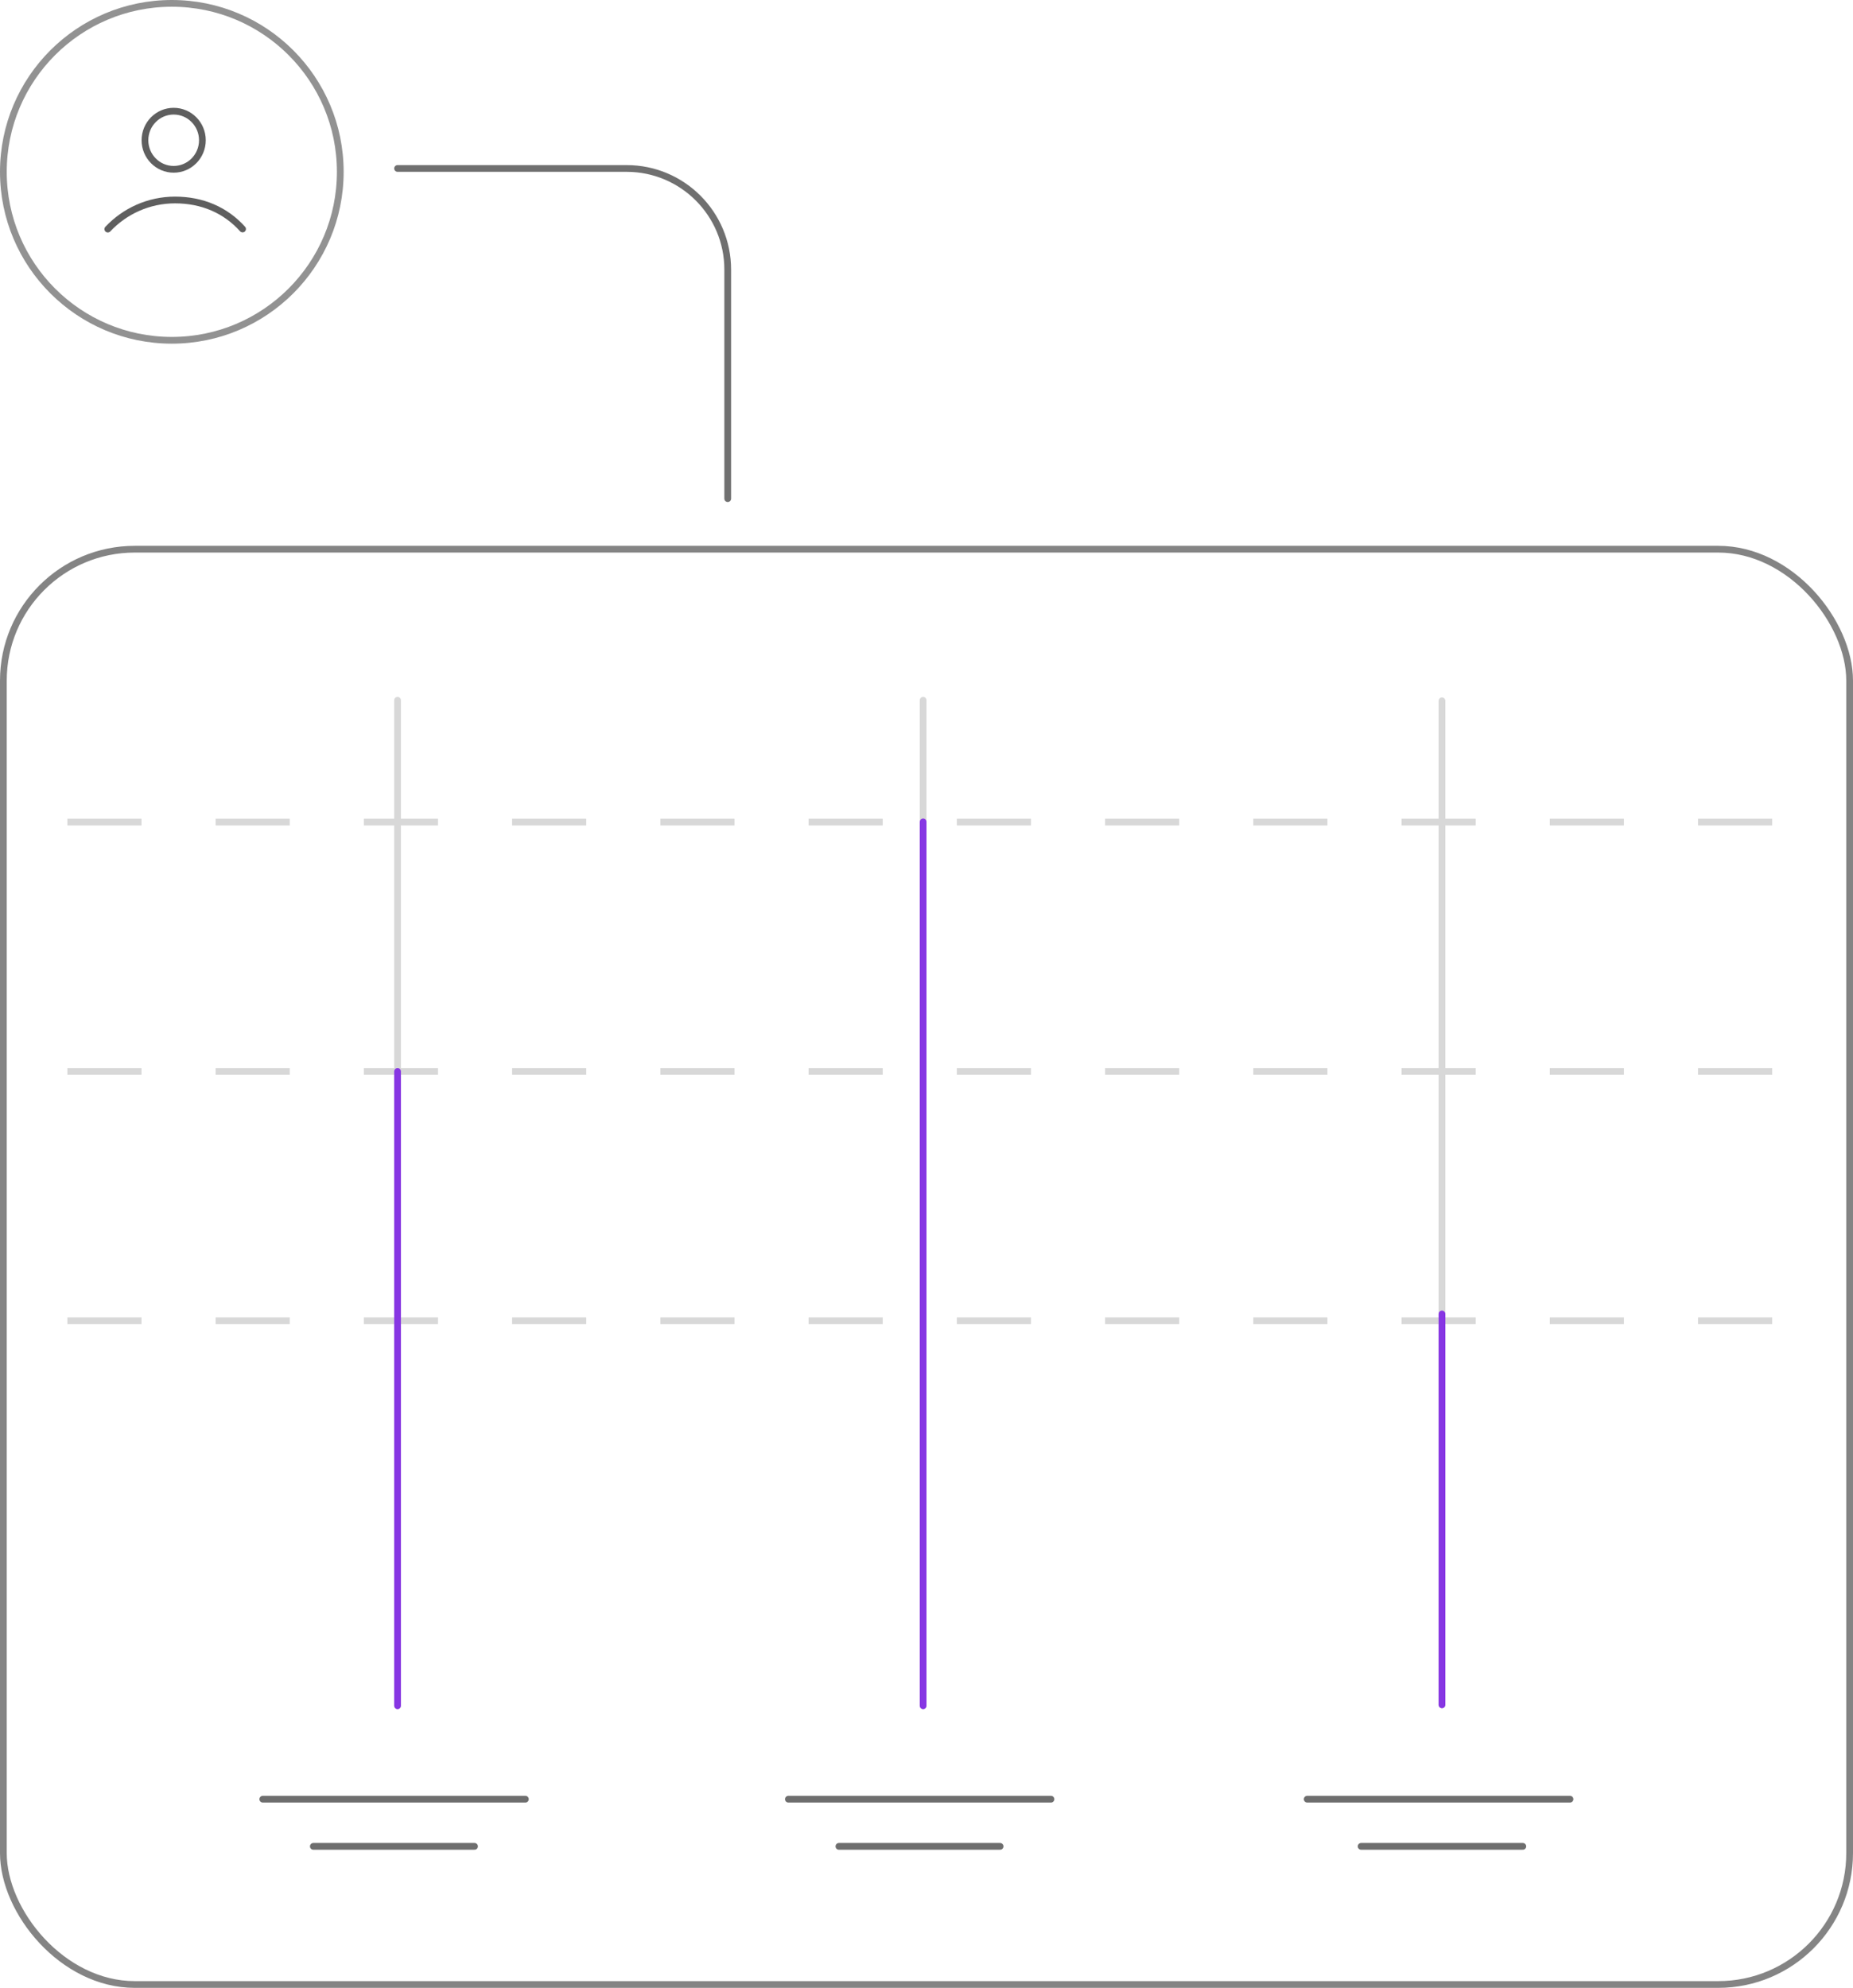 <svg width="275" xmlns="http://www.w3.org/2000/svg" height="295" fill="none"><path d="M39.000,267.000L77.972,267.000" class="fills"/><g class="strokes"><path d="M39.000,267.000L77.972,267.000" style="fill: none; stroke-width: 1; stroke: rgb(110, 110, 110); stroke-opacity: 1; stroke-linecap: round;" class="stroke-shape"/></g><path d="M46.500,274.000L70.425,274.000" class="fills"/><g class="strokes"><path d="M46.500,274.000L70.425,274.000" style="fill: none; stroke-width: 1; stroke: rgb(110, 110, 110); stroke-opacity: 1; stroke-linecap: round;" class="stroke-shape"/></g><path d="M117.000,267.000L155.972,267.000" class="fills"/><g class="strokes"><path d="M117.000,267.000L155.972,267.000" style="fill: none; stroke-width: 1; stroke: rgb(110, 110, 110); stroke-opacity: 1; stroke-linecap: round;" class="stroke-shape"/></g><path d="M124.500,274.000L148.425,274.000" class="fills"/><g class="strokes"><path d="M124.500,274.000L148.425,274.000" style="fill: none; stroke-width: 1; stroke: rgb(110, 110, 110); stroke-opacity: 1; stroke-linecap: round;" class="stroke-shape"/></g><path d="M194.000,267.000L233.000,267.000" class="fills"/><g class="strokes"><path d="M194.000,267.000L233.000,267.000" style="fill: none; stroke-width: 1; stroke: rgb(110, 110, 110); stroke-opacity: 1; stroke-linecap: round;" class="stroke-shape"/></g><path d="M202.000,274.000L226.000,274.000" class="fills"/><g class="strokes"><path d="M202.000,274.000L226.000,274.000" style="fill: none; stroke-width: 1; stroke: rgb(110, 110, 110); stroke-opacity: 1; stroke-linecap: round;" class="stroke-shape"/></g><path d="M10.000,196.000L255.954,196.000L265.032,196.000" class="fills"/><g class="strokes"><path d="M10.000,196.000L255.954,196.000L265.032,196.000" style="fill: none; stroke-width: 1; stroke: rgb(216, 216, 216); stroke-opacity: 1; stroke-dasharray: 11, 11;" class="stroke-shape"/></g><path d="M10.000,159.000L255.954,159.000L265.032,159.000" class="fills"/><g class="strokes"><path d="M10.000,159.000L255.954,159.000L265.032,159.000" style="fill: none; stroke-width: 1; stroke: rgb(216, 216, 216); stroke-opacity: 1; stroke-dasharray: 11, 11;" class="stroke-shape"/></g><path d="M10.000,122.000L255.954,122.000L265.032,122.000" class="fills"/><g class="strokes"><path d="M10.000,122.000L255.954,122.000L265.032,122.000" style="fill: none; stroke-width: 1; stroke: rgb(216, 216, 216); stroke-opacity: 1; stroke-dasharray: 11, 11;" class="stroke-shape"/></g><path d="M59.000,253.133L59.000,103.918" class="fills"/><g class="strokes"><path d="M59.000,253.133L59.000,103.918" style="fill: none; stroke-width: 1; stroke: rgb(216, 216, 216); stroke-opacity: 1; stroke-linecap: round;" class="stroke-shape"/></g><path d="M137.000,253.133L137.000,103.918" class="fills"/><g class="strokes"><path d="M137.000,253.133L137.000,103.918" style="fill: none; stroke-width: 1; stroke: rgb(216, 216, 216); stroke-opacity: 1; stroke-linecap: round;" class="stroke-shape"/></g><path d="M214.000,253.000L214.000,104.000" class="fills"/><g class="strokes"><path d="M214.000,253.000L214.000,104.000" style="fill: none; stroke-width: 1; stroke: rgb(216, 216, 216); stroke-opacity: 1; stroke-linecap: round;" class="stroke-shape"/></g><path d="M59.000,253.133L59.000,159.000" class="fills"/><g class="strokes"><path d="M59.000,253.133L59.000,159.000" style="fill: none; stroke-width: 1; stroke: rgb(135, 54, 227); stroke-opacity: 1; stroke-linecap: round;" class="stroke-shape"/></g><path d="M137.000,253.133L137.000,121.972" class="fills"/><g class="strokes"><path d="M137.000,253.133L137.000,121.972" style="fill: none; stroke-width: 1; stroke: rgb(135, 54, 227); stroke-opacity: 1; stroke-linecap: round;" class="stroke-shape"/></g><path d="M214.000,253.000L214.000,195.000" class="fills"/><g class="strokes"><path d="M214.000,253.000L214.000,195.000" style="fill: none; stroke-width: 1; stroke: rgb(135, 54, 227); stroke-opacity: 1; stroke-linecap: round;" class="stroke-shape"/></g><ellipse cx="25.774" cy="20.813" rx="4.762" ry="4.813" transform="matrix(1, 0, 0, 1, 0, 0)" class="fills"/><g class="strokes"><g class="inner-stroke-shape" transform="matrix(1, 0, 0, 1, 0, 0)"><defs><clipPath id="b"><use href="#a"/></clipPath><ellipse cx="25.774" cy="20.813" rx="4.762" ry="4.813" id="a" style="fill: none; stroke-width: 2; stroke: rgb(95, 95, 95); stroke-opacity: 1;"/></defs><use href="#a" clip-path="url('#b')"/></g></g><path d="M16.000,34.000C18.511,31.338,22.053,29.678,25.976,29.678C30.017,29.678,33.478,31.180,36.000,33.985" class="fills"/><g class="strokes"><path d="M16.000,34.000C18.511,31.338,22.053,29.678,25.976,29.678C30.017,29.678,33.478,31.180,36.000,33.985" style="fill: none; stroke-width: 1; stroke: rgb(95, 95, 95); stroke-opacity: 1; stroke-linecap: round;" class="stroke-shape"/></g><ellipse cx="25.5" cy="25.5" rx="25.5" ry="25.5" transform="matrix(1, 0, 0, 1, 0, 0)" class="fills"/><g class="strokes"><g class="inner-stroke-shape" transform="matrix(1, 0, 0, 1, 0, 0)"><defs><clipPath id="d"><use href="#c"/></clipPath><ellipse cx="25.5" cy="25.5" rx="25.5" ry="25.5" id="c" style="fill: none; stroke-width: 2; stroke: rgb(146, 146, 146); stroke-opacity: 1;"/></defs><use href="#c" clip-path="url('#d')"/></g></g><rect rx="20" ry="20" y="81" transform="matrix(1, 0, 0, 1, 0, 0)" width="275" height="214" class="fills"/><g class="strokes"><g class="inner-stroke-shape" transform="matrix(1, 0, 0, 1, 0, 0)"><defs><clipPath id="f"><use href="#e"/></clipPath><rect rx="20" ry="20" x="0" y="81" width="275" height="214" id="e" style="fill: none; stroke-width: 2; stroke: rgb(132, 132, 132); stroke-opacity: 1;"/></defs><use href="#e" clip-path="url('#f')"/></g></g><path d="M59.000,25.000L93.000,25.000C101.279,25.000,108.000,31.721,108.000,40.000L108.000,74.000" class="fills"/><g class="strokes"><path d="M59.000,25.000L93.000,25.000C101.279,25.000,108.000,31.721,108.000,40.000L108.000,74.000" style="fill: none; stroke-width: 1; stroke: rgb(112, 112, 112); stroke-opacity: 1; stroke-linecap: round;" class="stroke-shape"/></g></svg>